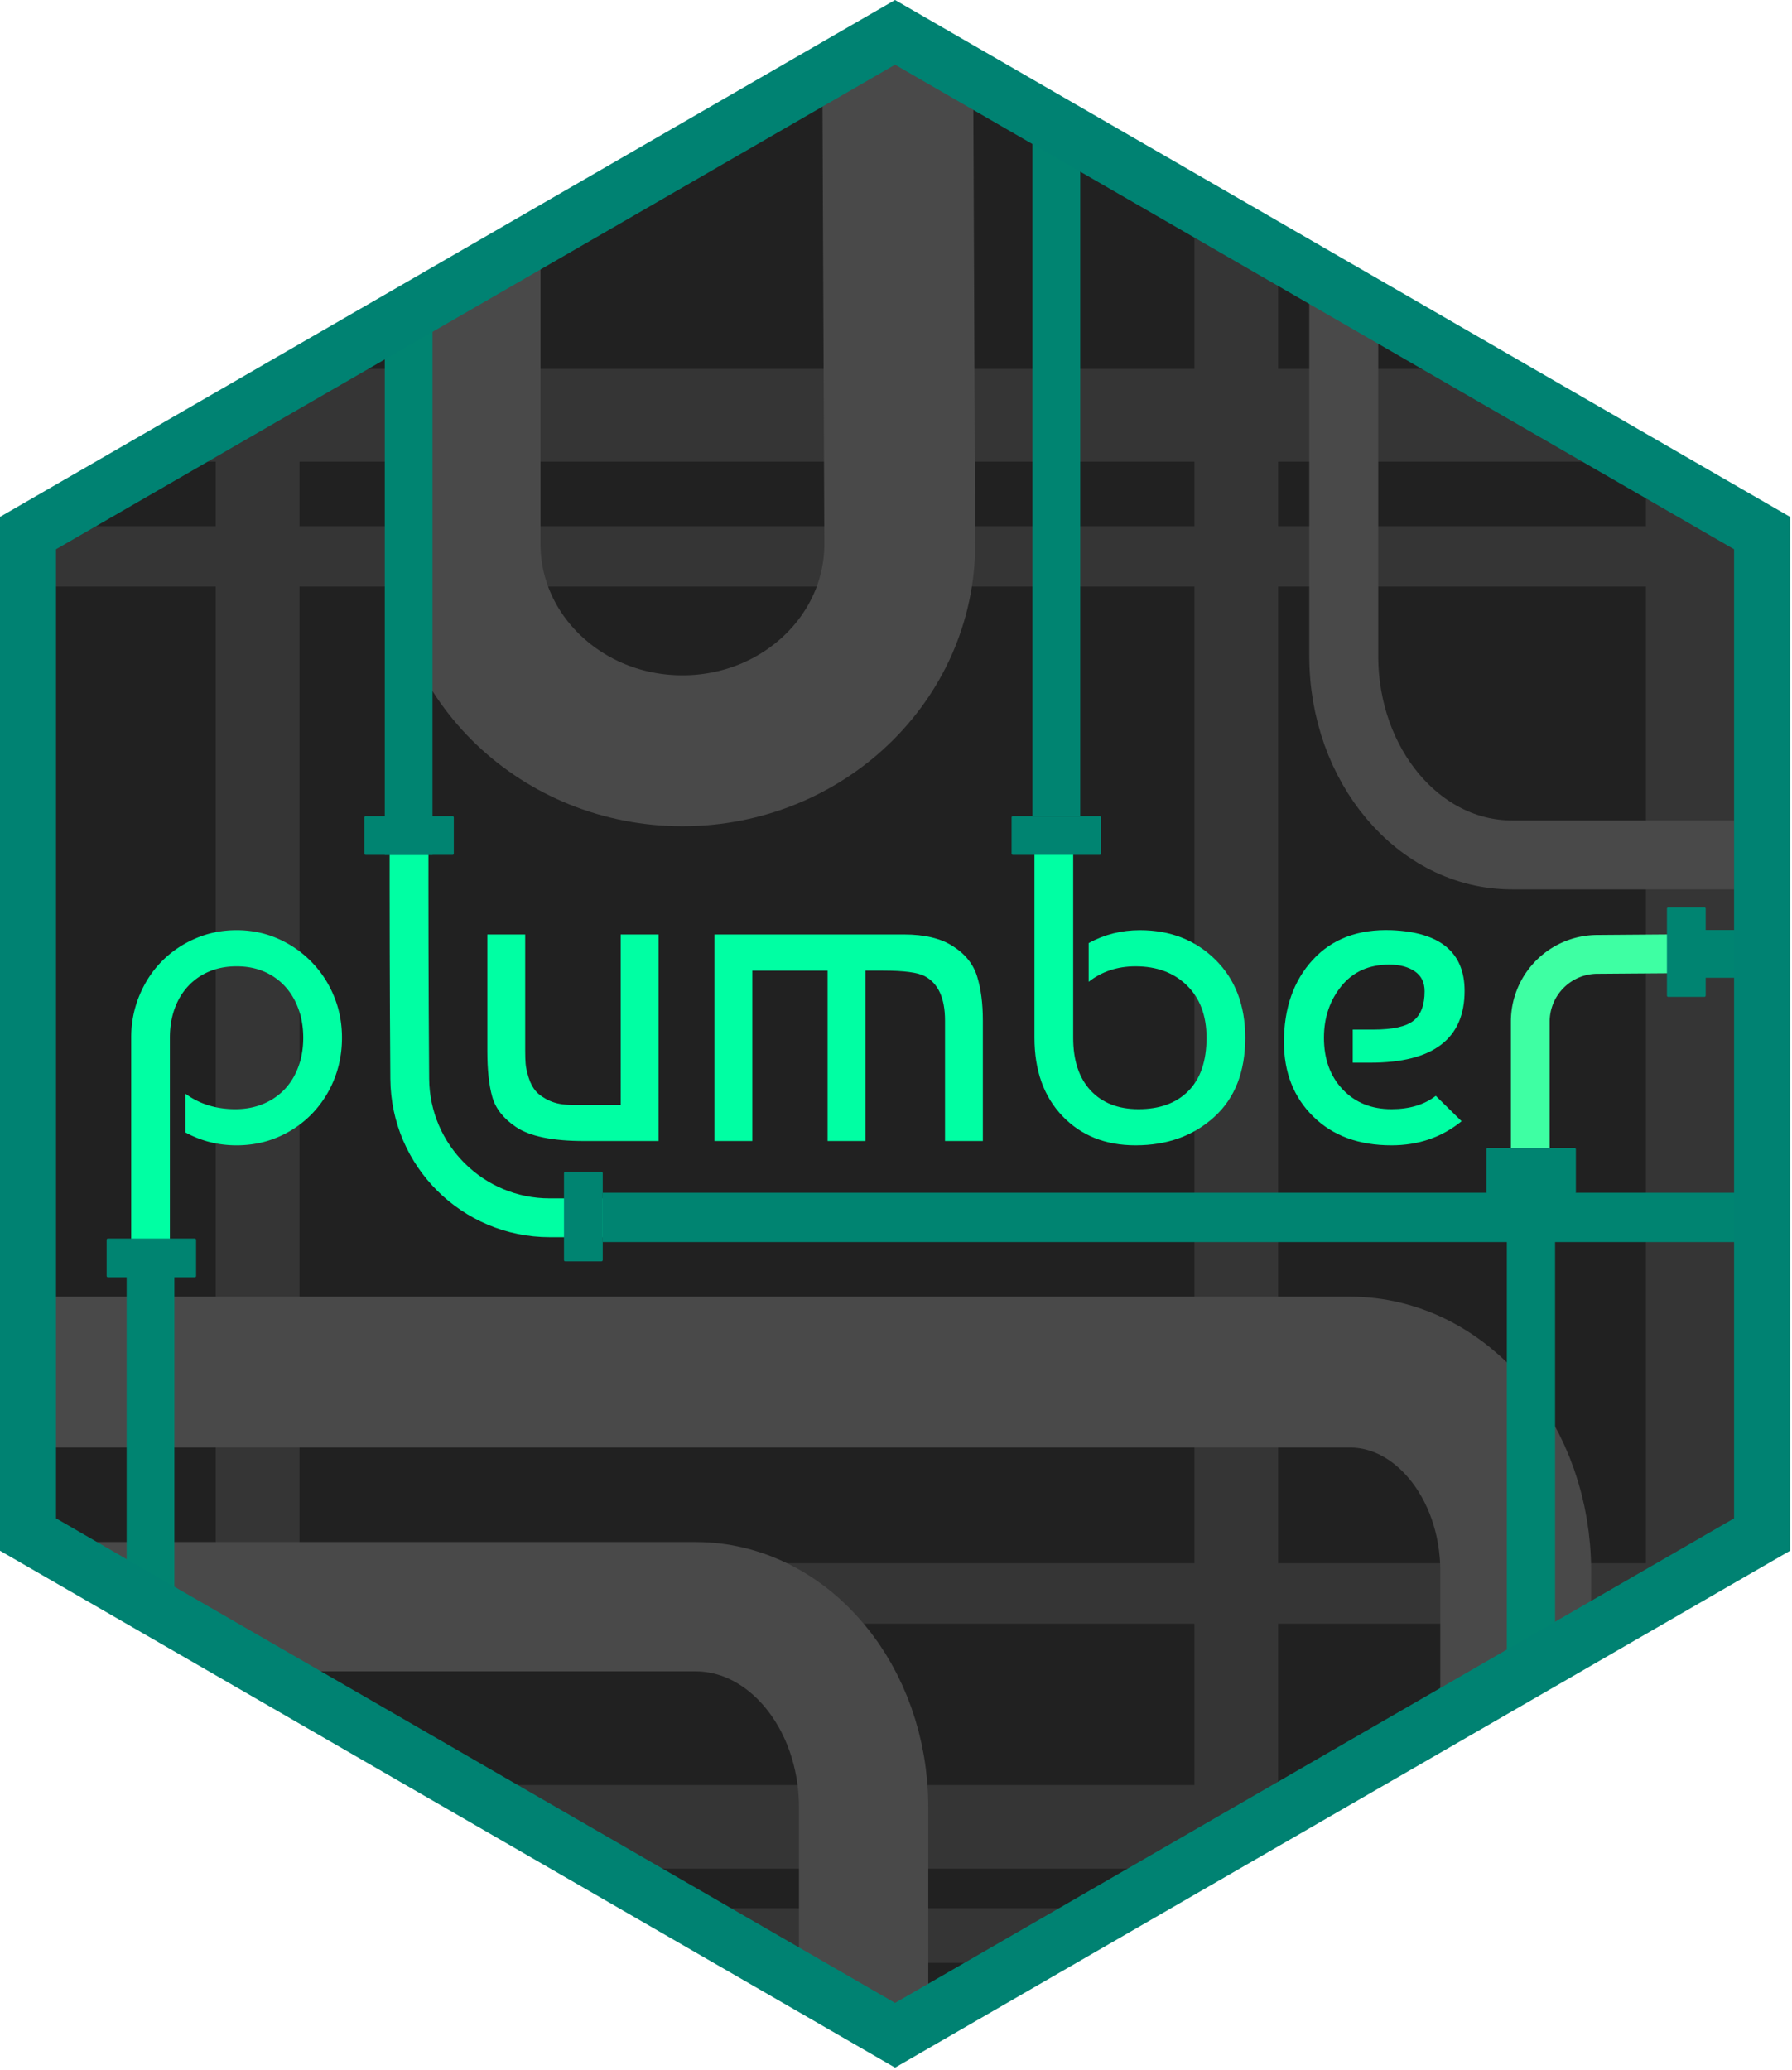 <svg xmlns="http://www.w3.org/2000/svg"
  xmlns:xlink="http://www.w3.org/1999/xlink" viewBox="4.41 5.435 4157.76 4801.305">
  <defs>
    <style>.cls-1,.cls-11,.cls-4,.cls-6,.cls-7,.cls-8,.cls-9{fill:none;stroke-miterlimit:10;}.cls-1{stroke:#008272;stroke-width:130px;}.cls-2{clip-path:url(#clip-path);}.cls-3{fill:#212121;}.cls-4{stroke:blue;stroke-width:450px;}.cls-5{fill:#353535;}.cls-6,.cls-7,.cls-8{stroke:#494949;}.cls-6{stroke-width:350px;}.cls-7{stroke-width:300px;}.cls-8{stroke-width:160px;}.cls-9{stroke:#00ffa3;}.cls-11,.cls-9{stroke-width:90px;}.cls-10{fill:#008471;}.cls-11{stroke:#3effa3;}.cls-12{fill:#00ffa3;}</style>
    <clipPath id="clip-path">
      <path class="cls-1" d="M4092.76,3564.81V1241.93L2081.09,80.49,1056.93,671.79,69.41,1241.93V3564.81L2081.09,4726.25Z"/>
    </clipPath>
  </defs>
  <g id="Layer_2" data-name="Layer 2">
    <g class="cls-2">
      <rect class="cls-3" x="1820.26" y="2198.49" width="5000" height="5000" transform="translate(-2241.71 -2295.12)"/>
      <path class="cls-4" d="M-1066.6,1173.89"/>
      <rect class="cls-5" x="1819.8" y="3156.14" width="5000" height="215.38" transform="translate(-2241.71 -2295.12)"/>
      <rect class="cls-5" x="372.81" y="2306.23" width="5000" height="194.29" transform="translate(7517.89 1825.68) translate(-2241.71 -2295.12) rotate(90)"/>
      <rect class="cls-5" x="1517.61" y="2031.96" width="5000" height="388.58" transform="translate(8485.58 503.76) translate(-2241.71 -2295.12) rotate(90)"/>
      <rect class="cls-5" x="1833.75" y="3520.92" width="5000" height="140.13" transform="translate(-2241.71 -2295.12)"/>
      <rect class="cls-5" x="-1897.94" y="2332.29" width="5000" height="194.29" transform="translate(5273.21 4122.49) translate(-2241.71 -2295.12) rotate(90)"/>
      <rect class="cls-5" x="2093.18" y="5926.44" width="5000" height="140.13" transform="translate(-2241.71 -2295.12)"/>
      <rect class="cls-5" x="1203.62" y="6726.76" width="5000" height="126.72" transform="translate(-2241.71 -2295.12)"/>
      <rect class="cls-5" x="1920.61" y="6441.04" width="5000" height="193.84" transform="translate(-2241.71 -2295.12)"/>
      <path class="cls-6" d="M-671.49,3188H3136.26c212.58,0,384.92,206.82,384.92,462V6618.76"/>
      <path class="cls-7" d="M-2241.71,3732.16H1618c215.49,0,390.18,208.39,390.18,465.47V7189"/>
      <path class="cls-6" d="M1083.48-2294.37V1267.36c0,264.83,225.77,479.52,504.28,479.52h0c279.3,0,505.39-215.87,504.27-481.45l-15.09-3559.8"/>
      <path class="cls-8" d="M7372.07,1988.42H3512.35c-215.48,0-390.17-206.57-390.17-461.39V-1438.12"/>
      <path class="cls-9" d="M955.09,170.3c6.93,857-6,1510.79,0,2337.29,1.29,178.47,146.34,322.47,324.82,322.47h2953.8"/>
      <rect class="cls-10" x="2668.07" y="1506.8" width="114.34" height="2644.77" transform="translate(7796.14 2399.06) translate(-2241.71 -2295.12) rotate(90)"/>
      <path class="cls-11" d="M6279.84,2202.15c-914.36,7.39-1671.66,10.12-2570.06,17a156,156,0,0,0-154.85,156V5496.55"/>
      <rect class="cls-10" x="5742.28" y="5018.71" width="111.87" height="1238.07" transform="translate(-2241.71 -2295.12)"/>
      <rect class="cls-10" x="3961.45" y="2118.12" width="110.72" height="199.74" transform="translate(4040.54 8529.91) translate(-2241.71 -2295.12) rotate(-90)"/>
      <rect class="cls-10" x="2539.96" y="5245.69" width="110.72" height="1458.11" transform="translate(-2241.71 -2295.12)"/>
      <rect class="cls-10" x="3138.88" y="2875.89" width="110.72" height="1407.65" transform="translate(-2241.71 -2295.12)"/>
      <rect class="cls-10" x="4641.6" y="2461.68" width="110.72" height="1731.94" transform="translate(-2241.71 -2295.12)"/>
    </g>
    <path class="cls-1" d="M4092.76,3564.81V1241.93L2081.09,80.49,1056.93,671.79,69.41,1241.93V3564.81L2081.09,4726.25Z"/>
    <path class="cls-12" d="M308.8,2879.56V2412.5q0-51.89,19-97.81t51.89-79.34a244.57,244.57,0,0,1,77.85-52.89Q502.41,2163,553.31,2163t95.31,19.46a247,247,0,0,1,130.23,132.73q19,45.43,19,97.31t-18.47,97.3A245.27,245.27,0,0,1,728,2589.14a240.52,240.52,0,0,1-77.85,53.4Q605.2,2662,553.31,2662q-63.88,0-118.77-29.94v-89.82q48.9,35.93,115.77,35.93,35.93,0,65.37-12.48a143.93,143.93,0,0,0,49.9-34.43Q686,2509.32,697,2478.87t11-66.37q0-35.92-11-66.37t-30.94-52.39a141.53,141.53,0,0,0-48.4-34.44q-28.44-12.47-64.37-12.47-34.95,0-63.38,12a140.47,140.47,0,0,0-48.9,33.93q-20.46,22-31.44,52.39t-11,67.37v467.06Z"/>
    <path class="cls-12" d="M1532.32,2652H1359.66q-110.78,0-158.68-32.94-42.92-28.93-54.39-69.36t-11.48-106.28V2173h87.83v269.46q0,18,1,30.44t7,31.93q6,19.47,17,31.94t31.93,22q21,9.49,50.9,9.48h113.77V2173h87.83Z"/>
    <path class="cls-12" d="M1662.05,2173h440.12q70.85,0,112.77,26.94,42.9,27,56.39,69.86t13.47,102.8V2652H2197V2372.58q0-77.85-46.91-102.8-23.94-13-96.8-13h-40.92V2652h-87.82V2256.81H1749.88V2652h-87.83Z"/>
    <path class="cls-12" d="M2404.56,1953.42h89.82V2412.5q0,78.84,40.42,122.25t111.27,43.42q73.84,0,115.77-42.42t41.92-123.25q0-76.85-45.41-121.26t-119.26-44.41q-62.88,0-108.79,35.93v-89.82q54.88-29.94,118.77-29.94,105.76,0,175.15,68.36t69.36,181.14q0,118.77-72.36,184.13T2639.09,2662q-104.79,0-169.66-67.87t-64.87-181.63Z"/>
    <path class="cls-12" d="M3232.88,2163q169.65,7,169.66,140.72,0,166.68-218.56,166.66h-40.92v-76.84H3191q66.84,0,92.81-20.46t25.95-68.37q0-30.91-23-46.4t-58.88-15.47q-70.87,0-111.27,49.9T3076.2,2412.5q0,73.86,43.41,119.76t113.27,45.91q62.88,0,102.8-30.94l59.88,58.88Q3326.7,2662,3232.88,2662q-113.76,0-181.63-66.87t-67.87-172.65q0-117.75,66.87-190.62T3232.88,2163Z"/>
    <rect class="cls-10" x="3091.46" y="4193.62" width="207.56" height="89.92" rx="2.93" transform="translate(-2241.71 -2295.12)"/>
    <rect class="cls-10" x="1254.12" y="2782.41" width="207.56" height="89.92" rx="2.93" transform="translate(6426.98 3764.59) translate(-2241.71 -2295.12) rotate(90)"/>
    <rect class="cls-10" x="5694.86" y="4963.28" width="207.56" height="105.83" rx="2.93" transform="translate(-2241.71 -2295.12)"/>
    <rect class="cls-10" x="3813.16" y="2169.03" width="207.56" height="89.92" rx="2.93" transform="translate(8372.64 592.16) translate(-2241.71 -2295.12) rotate(90)"/>
    <rect class="cls-10" x="251.82" y="2878.19" width="207.56" height="89.92" rx="2.93" transform="translate(2952.91 8141.42) translate(-2241.71 -2295.12) rotate(180)"/>
    <rect class="cls-10" x="4593.18" y="4193.62" width="207.56" height="89.92" rx="2.93" transform="translate(-2241.71 -2295.12)"/>
  </g>
</svg>
